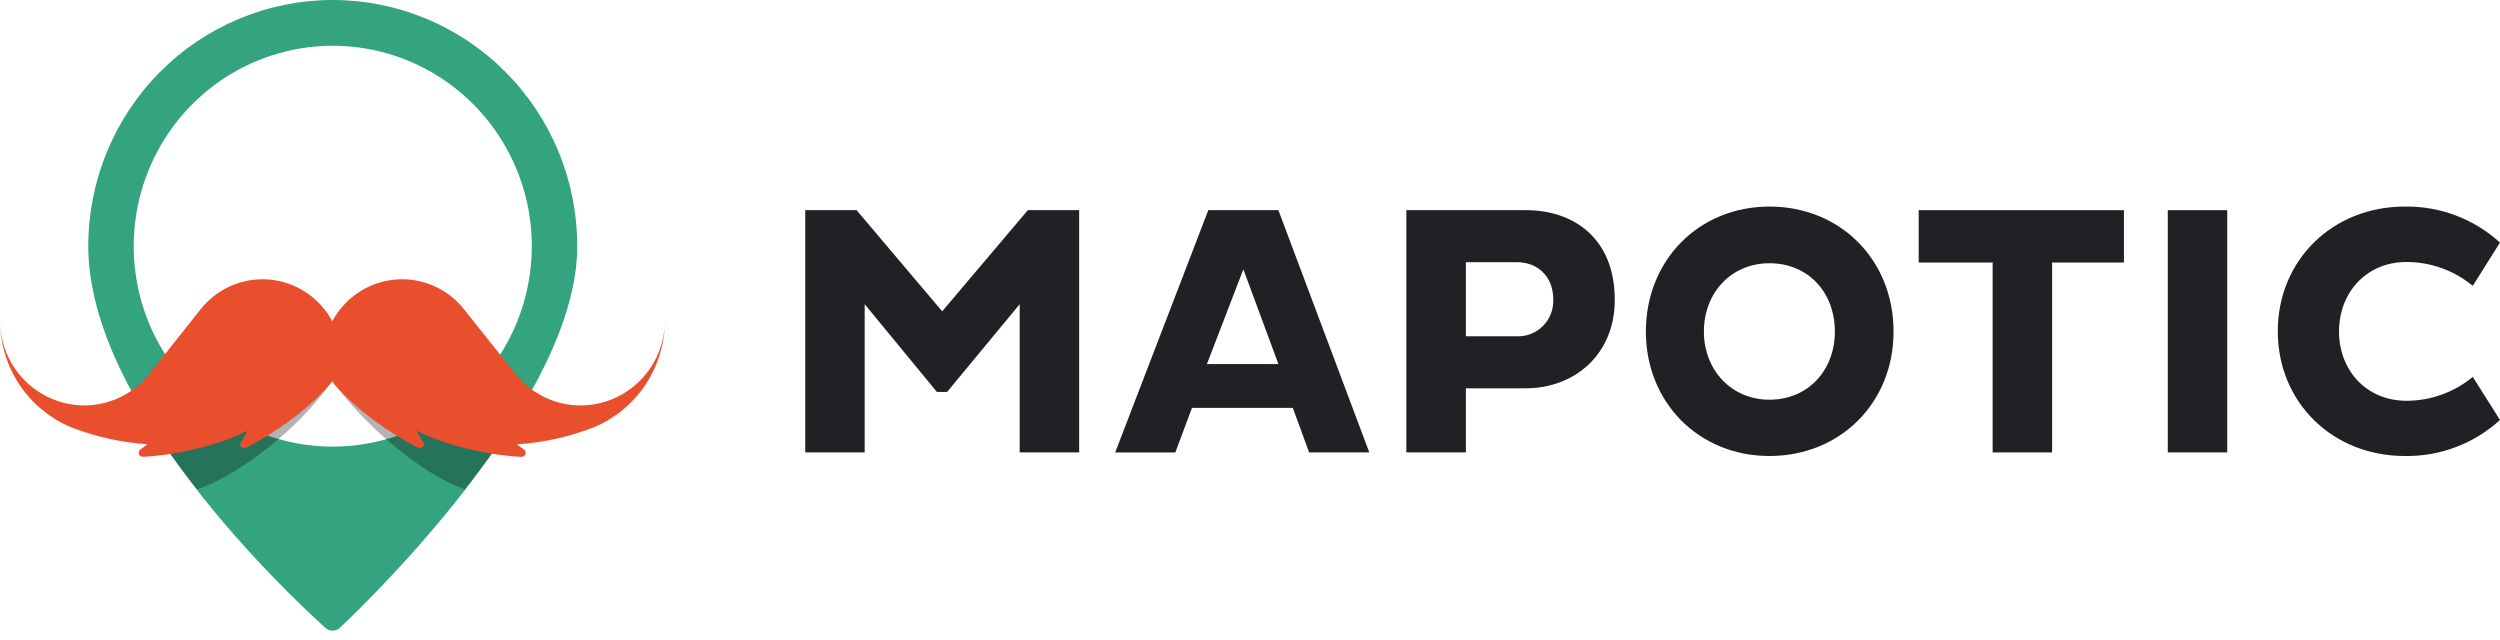 <?xml version="1.0" encoding="UTF-8"?> <svg xmlns="http://www.w3.org/2000/svg" width="125" height="32" viewBox="0 0 125 32" fill="none"><path d="M16.638 0C13.396 0 10.286 1.297 7.994 3.605C5.701 5.914 4.413 9.045 4.413 12.31C4.413 20.264 14.229 29.549 16.271 31.393C16.371 31.484 16.502 31.533 16.637 31.532C16.772 31.53 16.902 31.477 17 31.383C19.021 29.476 28.863 19.751 28.863 12.313C28.864 10.697 28.548 9.095 27.934 7.602C27.32 6.108 26.419 4.75 25.284 3.607C24.149 2.463 22.801 1.556 21.317 0.937C19.834 0.319 18.244 -7.76078e-08 16.638 0ZM16.638 22.331C14.67 22.331 12.746 21.743 11.109 20.642C9.472 19.541 8.197 17.976 7.443 16.145C6.69 14.313 6.493 12.299 6.877 10.355C7.261 8.411 8.209 6.625 9.601 5.224C10.993 3.822 12.766 2.868 14.697 2.481C16.627 2.094 18.628 2.293 20.447 3.051C22.265 3.81 23.82 5.094 24.913 6.742C26.007 8.39 26.591 10.328 26.591 12.31C26.591 13.626 26.333 14.929 25.833 16.145C25.333 17.36 24.6 18.465 23.676 19.396C22.752 20.326 21.654 21.064 20.447 21.568C19.239 22.072 17.945 22.331 16.638 22.331Z" fill="#34A480"></path><path opacity="0.3" d="M16.568 19.085C14.9 21.528 11.868 23.78 9.858 24.468C8.798 23.094 7.697 21.608 7.697 21.608L12.739 18.938L16.568 19.085Z" fill="#010101"></path><path opacity="0.3" d="M16.53 18.895C18.197 21.337 21.231 23.78 23.24 24.469C24.301 23.094 25.399 21.608 25.399 21.608L20.358 18.938L16.53 18.895Z" fill="#010101"></path><path d="M50.984 15.21L47.357 19.596H46.844L43.234 15.21V22.621H40.263V10.508H42.829L47.109 15.567L51.391 10.508H53.958V22.621H50.984V15.21Z" fill="#1F2124"></path><path d="M60.416 10.508H63.92L68.465 22.621H65.456L64.641 20.395H59.598L58.766 22.623H55.759L60.416 10.508ZM60.346 18.202H63.92L62.168 13.465L60.346 18.202Z" fill="#1F2124"></path><path d="M70.318 10.508H76.297C78.686 10.508 80.739 11.915 80.739 14.997C80.739 17.758 78.686 19.415 76.297 19.415H73.294V22.621H70.318V10.508ZM73.294 13.109V16.814H75.841C76.083 16.823 76.324 16.782 76.55 16.693C76.775 16.604 76.98 16.469 77.151 16.297C77.322 16.124 77.456 15.918 77.544 15.691C77.632 15.464 77.672 15.221 77.663 14.978C77.663 13.803 76.868 13.109 75.841 13.109H73.294Z" fill="#1F2124"></path><path d="M88.47 10.328C92.025 10.328 94.678 12.998 94.678 16.581C94.678 20.127 92.027 22.8 88.47 22.8C84.947 22.8 82.294 20.13 82.294 16.581C82.294 13.002 84.947 10.328 88.47 10.328ZM88.47 19.985C90.415 19.985 91.743 18.506 91.743 16.581C91.743 14.623 90.417 13.162 88.47 13.162C86.576 13.162 85.195 14.623 85.195 16.581C85.195 18.506 86.576 19.985 88.47 19.985Z" fill="#1F2124"></path><path d="M102.605 13.126V22.621H99.632V13.126H95.935V10.508H106.196V13.126H102.605Z" fill="#1F2124"></path><path d="M108.389 10.508H111.362V22.621H108.389V10.508Z" fill="#1F2124"></path><path d="M120.33 20.039C121.537 20.037 122.706 19.616 123.639 18.845L125 21C123.698 22.185 121.997 22.829 120.241 22.8C116.614 22.8 113.889 20.109 113.889 16.564C113.889 13.019 116.614 10.328 120.241 10.328C121.996 10.3 123.696 10.943 124.998 12.128L123.639 14.293C122.706 13.522 121.537 13.1 120.33 13.099C118.296 13.099 116.951 14.649 116.951 16.574C116.951 18.498 118.296 20.039 120.33 20.039Z" fill="#1F2124"></path><path d="M29.036 20.271C28.431 20.272 27.833 20.14 27.284 19.885C26.734 19.63 26.247 19.259 25.854 18.795L23.244 15.519C22.841 14.992 22.313 14.574 21.708 14.305C21.104 14.035 20.442 13.922 19.783 13.976C19.124 14.031 18.489 14.25 17.936 14.614C17.383 14.979 16.928 15.476 16.615 16.063C16.302 15.476 15.848 14.979 15.295 14.614C14.742 14.25 14.107 14.031 13.448 13.976C12.789 13.922 12.127 14.035 11.522 14.305C10.918 14.574 10.39 14.992 9.987 15.519L7.386 18.795C6.994 19.259 6.506 19.631 5.956 19.885C5.407 20.14 4.809 20.272 4.205 20.271C3.084 20.265 2.011 19.811 1.223 19.008C0.434 18.206 -0.005 17.121 5.17375e-05 15.992C-0.003 17.142 0.333 18.267 0.967 19.224C1.601 20.18 2.503 20.925 3.559 21.364C4.778 21.839 6.062 22.125 7.367 22.211C7.262 22.299 7.152 22.382 7.038 22.459C6.998 22.482 6.966 22.517 6.949 22.56C6.932 22.603 6.93 22.651 6.943 22.695C6.956 22.74 6.984 22.778 7.022 22.805C7.06 22.831 7.106 22.843 7.151 22.84C8.549 22.781 10.816 22.333 12.314 21.559L12.388 21.534L12.358 21.551C12.271 21.752 12.164 21.944 12.038 22.123C12.018 22.157 12.009 22.197 12.012 22.236C12.016 22.275 12.031 22.313 12.057 22.343C12.082 22.373 12.116 22.395 12.154 22.404C12.192 22.414 12.232 22.412 12.269 22.398C13.54 21.789 15.517 20.43 16.606 19.083C17.695 20.43 19.672 21.789 20.943 22.398C20.98 22.412 21.02 22.414 21.058 22.404C21.096 22.395 21.13 22.373 21.155 22.343C21.18 22.313 21.196 22.275 21.199 22.236C21.203 22.197 21.194 22.157 21.174 22.123C21.048 21.944 20.941 21.752 20.854 21.551L20.78 21.507L20.837 21.528C22.335 22.323 24.645 22.783 26.064 22.842C26.11 22.845 26.156 22.833 26.194 22.806C26.231 22.78 26.259 22.742 26.273 22.697C26.286 22.653 26.284 22.605 26.266 22.562C26.249 22.519 26.218 22.483 26.178 22.461C26.063 22.386 25.954 22.304 25.85 22.215C27.165 22.132 28.459 21.846 29.687 21.366C30.743 20.927 31.645 20.182 32.279 19.226C32.912 18.269 33.249 17.144 33.246 15.994C33.248 16.553 33.141 17.108 32.931 17.625C32.721 18.143 32.411 18.613 32.02 19.011C31.63 19.408 31.165 19.724 30.653 19.94C30.14 20.156 29.591 20.269 29.036 20.271ZM16.613 19.078L16.623 19.066L16.689 19.123L16.613 19.078Z" fill="#E94F2D"></path></svg> 
